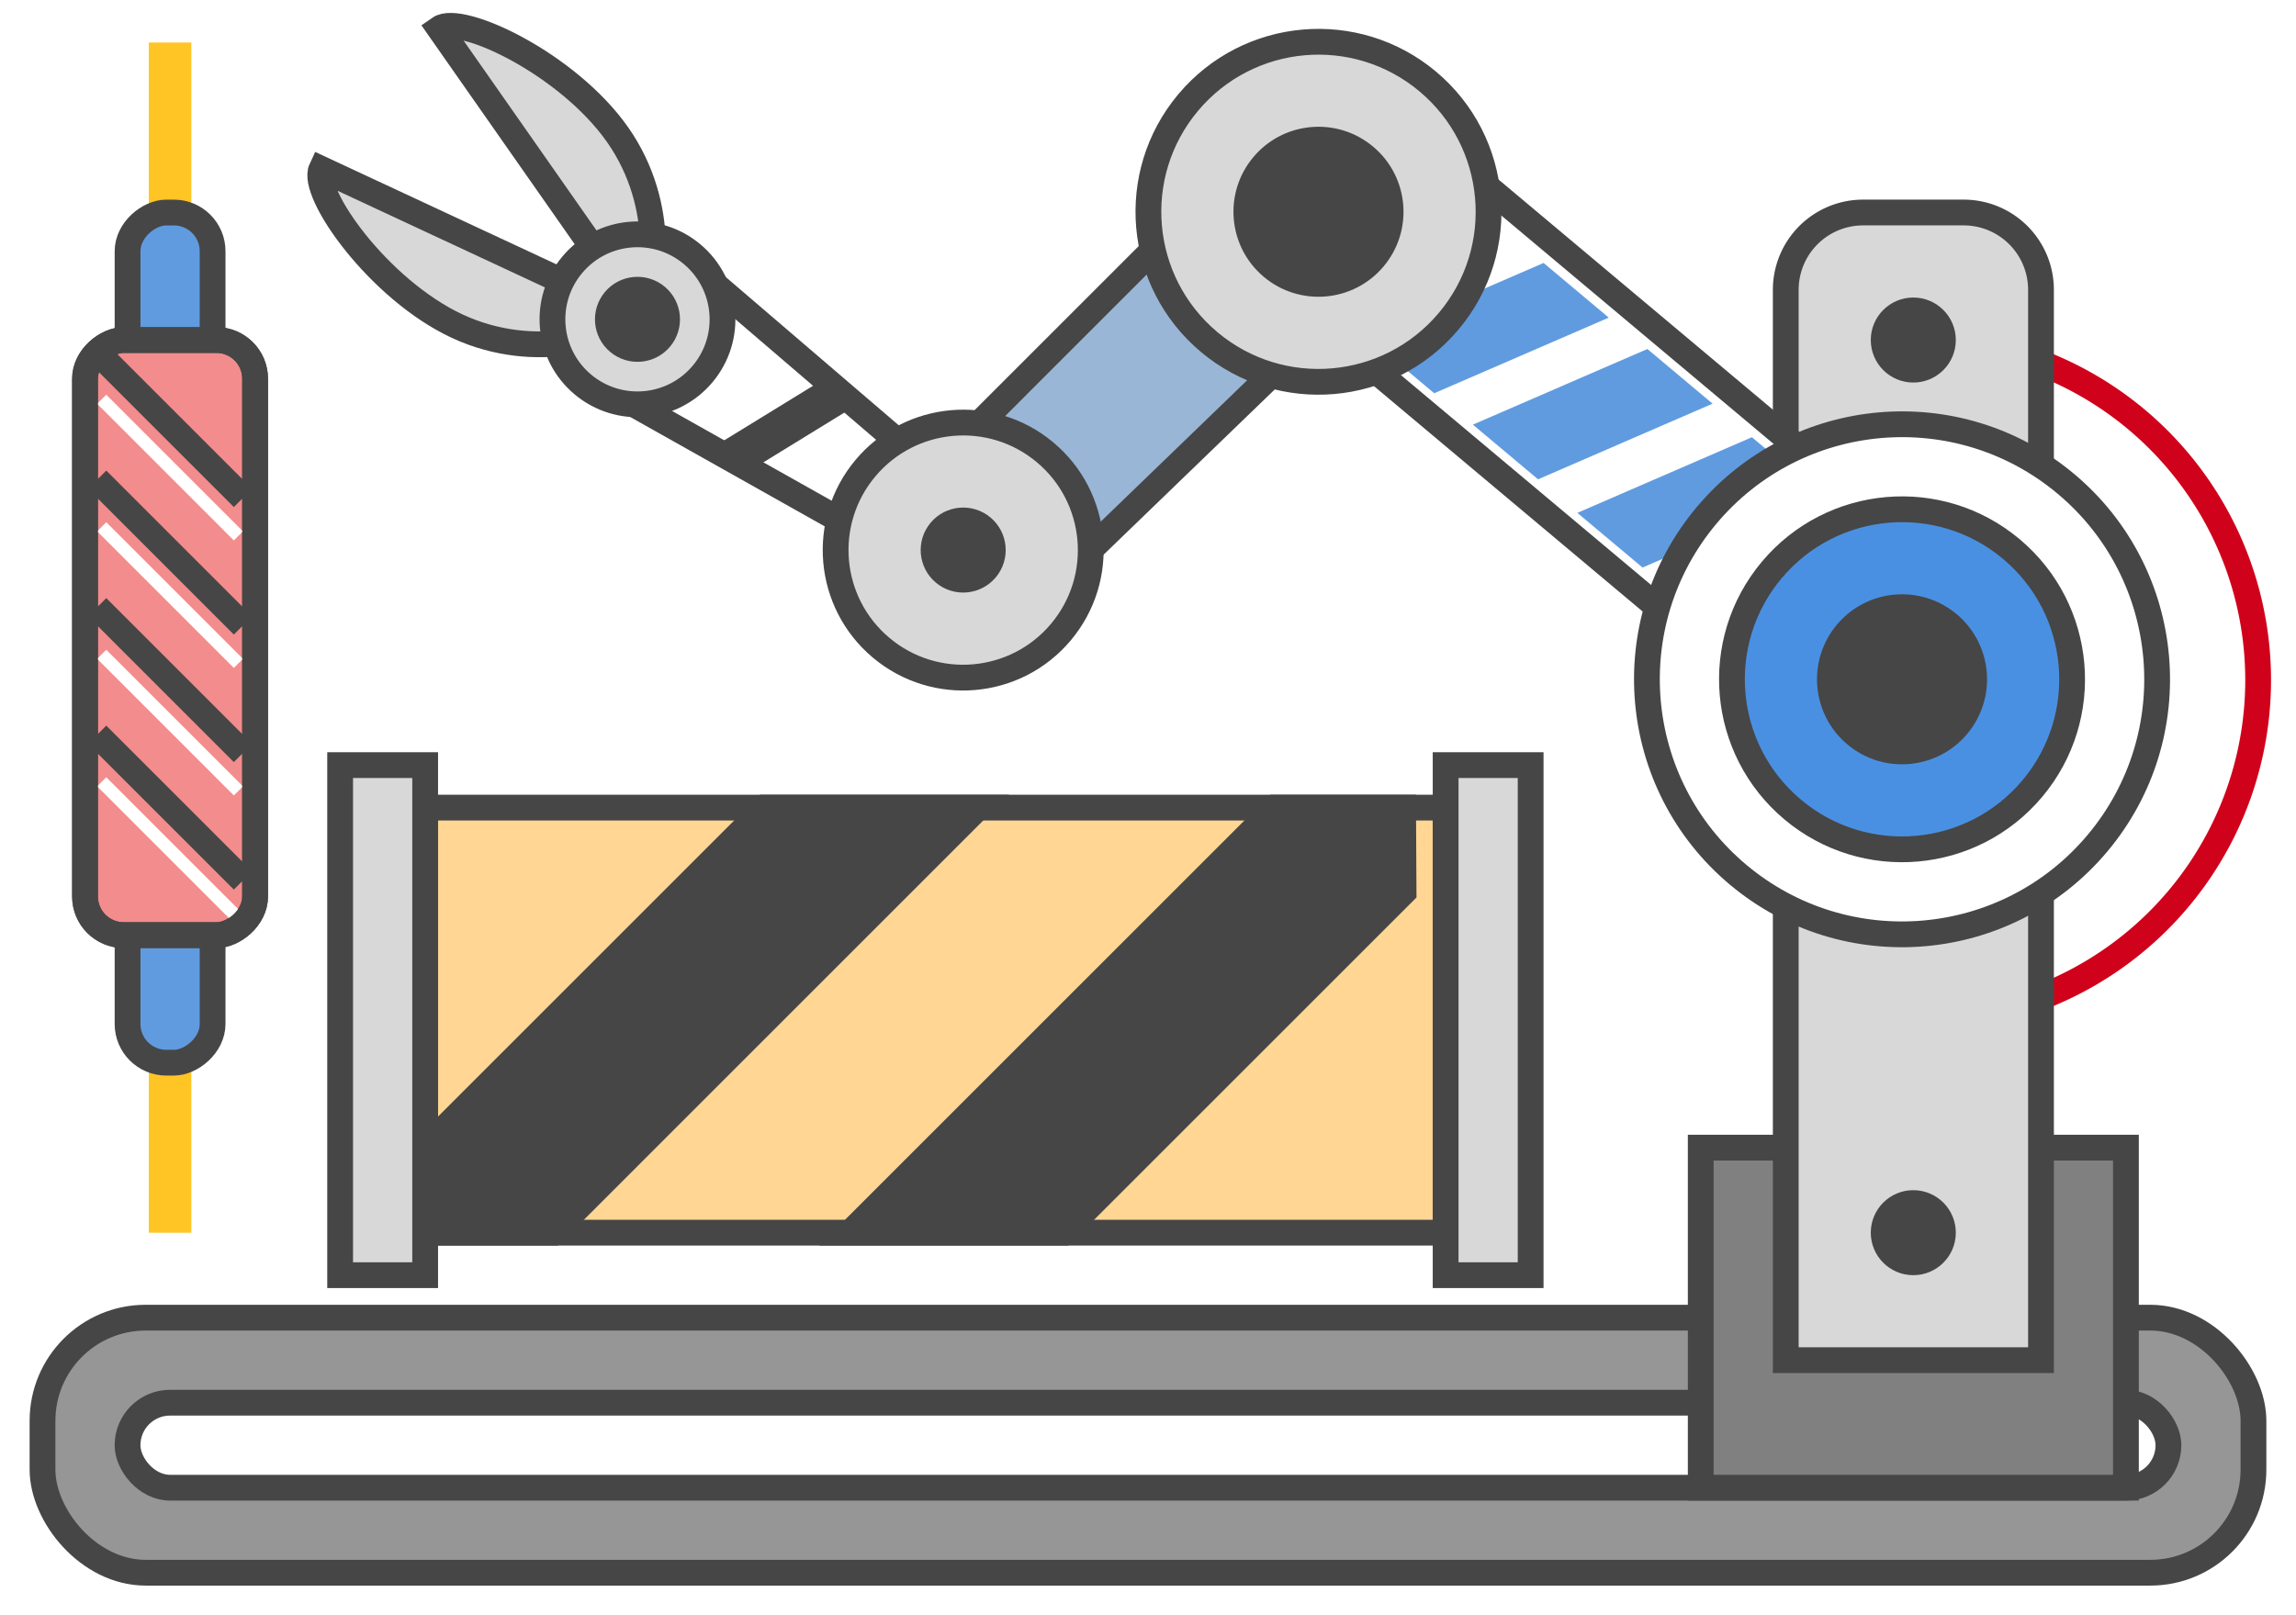 <svg id="icon_main_menu18" xmlns="http://www.w3.org/2000/svg" xmlns:xlink="http://www.w3.org/1999/xlink" width="89.056" height="62.669" viewBox="0 0 89.056 62.669">
  <defs>
    <clipPath id="clip-path">
      <rect id="Rectangle" width="89.056" height="62.669" fill="rgba(248,248,248,0.01)"/>
    </clipPath>
    <clipPath id="clip-path-2">
      <rect id="Rectangle-2" data-name="Rectangle" width="23.089" height="6.597" rx="1.5" fill="#f38c8c" stroke="#464646" stroke-miterlimit="10" stroke-width="1"/>
    </clipPath>
    <clipPath id="clip-path-3">
      <rect id="Rectangle-3" data-name="Rectangle" width="23.089" height="6.597" rx="1.5" fill="none" stroke="#464646" stroke-miterlimit="10" stroke-width="1"/>
    </clipPath>
  </defs>
  <g id="icon_main_menu18-2" data-name="icon_main_menu18">
    <rect id="Rectangle-4" data-name="Rectangle" width="89.056" height="62.669" fill="rgba(248,248,248,0.01)"/>
    <g id="icon_main_menu18-3" data-name="icon_main_menu18" clip-path="url(#clip-path)">
      <g id="Group_3" data-name="Group 3" transform="translate(1.649 -19.592)">
        <rect id="Rectangle-5" data-name="Rectangle" width="85.757" height="9.895" rx="4" transform="translate(0 70.716)" fill="#969696" stroke="#464646" stroke-miterlimit="10" stroke-width="1"/>
        <rect id="Rectangle-6" data-name="Rectangle" width="79.161" height="3.298" rx="1.649" transform="translate(3.298 74.015)" fill="#fff" stroke="#464646" stroke-miterlimit="10" stroke-width="1"/>
        <g id="Group_5" data-name="Group 5" transform="translate(8.77 0)">
          <path id="Oval" d="M3.429,26.387A13.193,13.193,0,1,0,3.429,0c-.694,0-.694,5.907-.694,13.193S-3.858,26.387,3.429,26.387Z" transform="translate(60.546 32.785)" fill="none" stroke="#d0021b" stroke-miterlimit="10" stroke-width="1"/>
          <rect id="Rectangle-7" data-name="Rectangle" width="16.492" height="13.193" transform="translate(55.548 64.119)" fill="gray" stroke="#464646" stroke-miterlimit="10" stroke-width="1"/>
          <path id="Rectangle-8" data-name="Rectangle" d="M3,0H6.9a3,3,0,0,1,3,3V44.528a0,0,0,0,1,0,0H0a0,0,0,0,1,0,0V3A3,3,0,0,1,3,0Z" transform="translate(58.846 27.837)" fill="#d8d8d8" stroke="#464646" stroke-miterlimit="10" stroke-width="1"/>
          <g id="Group" transform="translate(23.991 0) rotate(40)">
            <rect id="Rectangle-9" data-name="Rectangle" width="23.089" height="8.246" transform="translate(30.691 5.601)" fill="#fff" stroke="#464646" stroke-miterlimit="10" stroke-width="1"/>
            <path id="Rectangle-10" data-name="Rectangle" d="M3.3,0H6.6L3.3,6.6H0Z" transform="translate(40.587 6.426)" fill="#609be0"/>
            <path id="Rectangle-11" data-name="Rectangle" d="M3.3,0H6.6L3.3,6.6H0Z" transform="translate(45.892 6.443)" fill="#609be0"/>
            <path id="Rectangle-12" data-name="Rectangle" d="M3.3,0H6.6L3.3,6.6H0Z" transform="translate(35.356 6.457)" fill="#609be0"/>
            <path id="Rectangle-13" data-name="Rectangle" d="M0,0,15.2.16l.327,2.955L.654,5.91Z" transform="translate(12.807 27.746)" fill="#fff" stroke="#464646" stroke-miterlimit="10" stroke-width="1"/>
            <path id="Rectangle-14" data-name="Rectangle" d="M1.1,0h.55L.55,3.3H0Z" transform="translate(19.381 28.5)" fill="#fff" stroke="#464646" stroke-miterlimit="10" stroke-width="1"/>
            <path id="Rectangle-15" data-name="Rectangle" d="M1.829,0,8.607.272,6.44,20.889,0,20.911Z" transform="translate(25.383 10.276)" fill="#9ab6d6" stroke="#464646" stroke-miterlimit="10" stroke-width="1"/>
            <circle id="Oval-2" data-name="Oval" cx="9.895" cy="9.895" r="9.895" transform="translate(49.795 0)" fill="#fff" stroke="#464646" stroke-miterlimit="10" stroke-width="1"/>
            <circle id="Oval-3" data-name="Oval" cx="6.597" cy="6.597" r="6.597" transform="translate(53.093 3.298)" fill="#4a90e2" stroke="#464646" stroke-miterlimit="10" stroke-width="1"/>
            <circle id="Oval-4" data-name="Oval" cx="6.597" cy="6.597" r="6.597" transform="translate(24.095 3.952)" fill="#d8d8d8" stroke="#464646" stroke-miterlimit="10" stroke-width="1"/>
            <circle id="Oval-5" data-name="Oval" cx="4.948" cy="4.948" r="4.948" transform="translate(23.624 24.514)" fill="#d8d8d8" stroke="#464646" stroke-miterlimit="10" stroke-width="1"/>
            <path id="Oval-6" data-name="Oval" d="M13.193,3.3c0-1.012-2.471-3.3-5.845-3.3S0,2.286,0,3.3Z" transform="matrix(0.966, 0.259, -0.259, 0.966, 0.854, 23.831)" fill="#d8d8d8" stroke="#464646" stroke-miterlimit="10" stroke-width="1"/>
            <path id="Oval-7" data-name="Oval" d="M13.193,0c0,1.012-2.471,3.3-5.845,3.3S0,1.012,0,0Z" transform="matrix(0.966, -0.259, 0.259, 0.966, 0, 34.137)" fill="#d8d8d8" stroke="#464646" stroke-miterlimit="10" stroke-width="1"/>
            <circle id="Oval-8" data-name="Oval" cx="3.298" cy="3.298" r="3.298" transform="translate(56.392 6.597)" fill="#464646"/>
            <circle id="Oval-9" data-name="Oval" cx="3.298" cy="3.298" r="3.298" transform="translate(27.393 7.25)" fill="#464646"/>
            <circle id="Oval-10" data-name="Oval" cx="1.649" cy="1.649" r="1.649" transform="translate(26.922 27.812)" fill="#464646"/>
            <circle id="Oval-11" data-name="Oval" cx="3.298" cy="3.298" r="3.298" transform="translate(9.841 27.426)" fill="#d8d8d8" stroke="#464646" stroke-miterlimit="10" stroke-width="1"/>
            <circle id="Oval-12" data-name="Oval" cx="1.649" cy="1.649" r="1.649" transform="translate(11.49 29.075)" fill="#464646"/>
          </g>
          <circle id="Oval-13" data-name="Oval" cx="1.649" cy="1.649" r="1.649" transform="translate(62.144 31.136)" fill="#464646"/>
          <circle id="Oval-14" data-name="Oval" cx="1.649" cy="1.649" r="1.649" transform="translate(62.144 65.769)" fill="#464646"/>
        </g>
      </g>
      <g id="Group_2" data-name="Group 2" transform="translate(13.193 29.685)">
        <rect id="Rectangle-16" data-name="Rectangle" width="39.58" height="16.492" transform="translate(3.298 1.649)" fill="#ffd693" stroke="#464646" stroke-miterlimit="10" stroke-width="1"/>
        <path id="Rectangle-17" data-name="Rectangle" d="M13.193,0h8.246L4.948,16.492H0l.057-3.356Z" transform="translate(3.298 1.649)" fill="#464646" stroke="#464646" stroke-miterlimit="10" stroke-width="1"/>
        <path id="Rectangle-18" data-name="Rectangle" d="M16.492,0h4.948l.018,3.281L8.246,16.492H0Z" transform="translate(19.79 1.649)" fill="#464646" stroke="#464646" stroke-miterlimit="10" stroke-width="1"/>
        <rect id="Rectangle-19" data-name="Rectangle" width="3.298" height="19.79" fill="#d8d8d8" stroke="#464646" stroke-miterlimit="10" stroke-width="1"/>
        <rect id="Rectangle-20" data-name="Rectangle" width="3.298" height="19.79" transform="translate(42.879)" fill="#d8d8d8" stroke="#464646" stroke-miterlimit="10" stroke-width="1"/>
      </g>
      <g id="Group_4" data-name="Group 4" transform="translate(9.895 1.649) rotate(90)">
        <path id="Line" d="M0,1.649H6.6V0H0Z" transform="translate(0 2.474)" fill="#ffc525"/>
        <path id="Line-2" data-name="Line" d="M0,1.649H6.6V0H0Z" transform="translate(39.58 2.474)" fill="#ffc525"/>
        <rect id="Rectangle-21" data-name="Rectangle" width="32.984" height="3.298" rx="1.5" transform="translate(6.597 1.649)" fill="#609be0" stroke="#464646" stroke-miterlimit="10" stroke-width="1"/>
        <g id="Rectangle_2" data-name="Rectangle 2" transform="translate(11.544)">
          <rect id="Rectangle-22" data-name="Rectangle" width="23.089" height="6.597" rx="1.5" fill="#f38c8c" stroke="#464646" stroke-miterlimit="10" stroke-width="1"/>
          <g id="Rectangle_2-2" data-name="Rectangle 2" clip-path="url(#clip-path-2)">
            <path id="Line_11" data-name="Line 11" d="M0,4.948,4.948,0" transform="translate(0.825 0.825)" fill="none" stroke="#464646" stroke-linecap="square" stroke-miterlimit="10" stroke-width="1"/>
            <path id="Line_11-2" data-name="Line 11" d="M0,4.948,4.948,0" transform="translate(5.772 0.825)" fill="none" stroke="#464646" stroke-linecap="square" stroke-miterlimit="10" stroke-width="1"/>
            <path id="Line_11-3" data-name="Line 11" d="M0,4.948,4.948,0" transform="translate(10.72 0.825)" fill="none" stroke="#464646" stroke-linecap="square" stroke-miterlimit="10" stroke-width="1"/>
            <path id="Line_11-4" data-name="Line 11" d="M0,4.948,4.948,0" transform="translate(15.667 0.825)" fill="none" stroke="#464646" stroke-linecap="square" stroke-miterlimit="10" stroke-width="1"/>
            <path id="Line_11-5" data-name="Line 11" d="M0,4.948,4.948,0" transform="translate(2.474 0.825)" fill="none" stroke="#fff" stroke-linecap="square" stroke-miterlimit="10" stroke-width="0.5"/>
            <path id="Line_11-6" data-name="Line 11" d="M0,4.948,4.948,0" transform="translate(7.421 0.825)" fill="none" stroke="#fff" stroke-linecap="square" stroke-miterlimit="10" stroke-width="0.5"/>
            <path id="Line_11-7" data-name="Line 11" d="M0,4.948,4.948,0" transform="translate(12.369 0.825)" fill="none" stroke="#fff" stroke-linecap="square" stroke-miterlimit="10" stroke-width="0.5"/>
            <path id="Line_11-8" data-name="Line 11" d="M0,4.948,4.948,0" transform="translate(17.316 0.825)" fill="none" stroke="#fff" stroke-linecap="square" stroke-miterlimit="10" stroke-width="0.5"/>
          </g>
          <rect id="Rectangle-23" data-name="Rectangle" width="23.089" height="6.597" rx="1.5" fill="none" stroke="#464646" stroke-miterlimit="10" stroke-width="1"/>
        </g>
      </g>
    </g>
  </g>
</svg>
